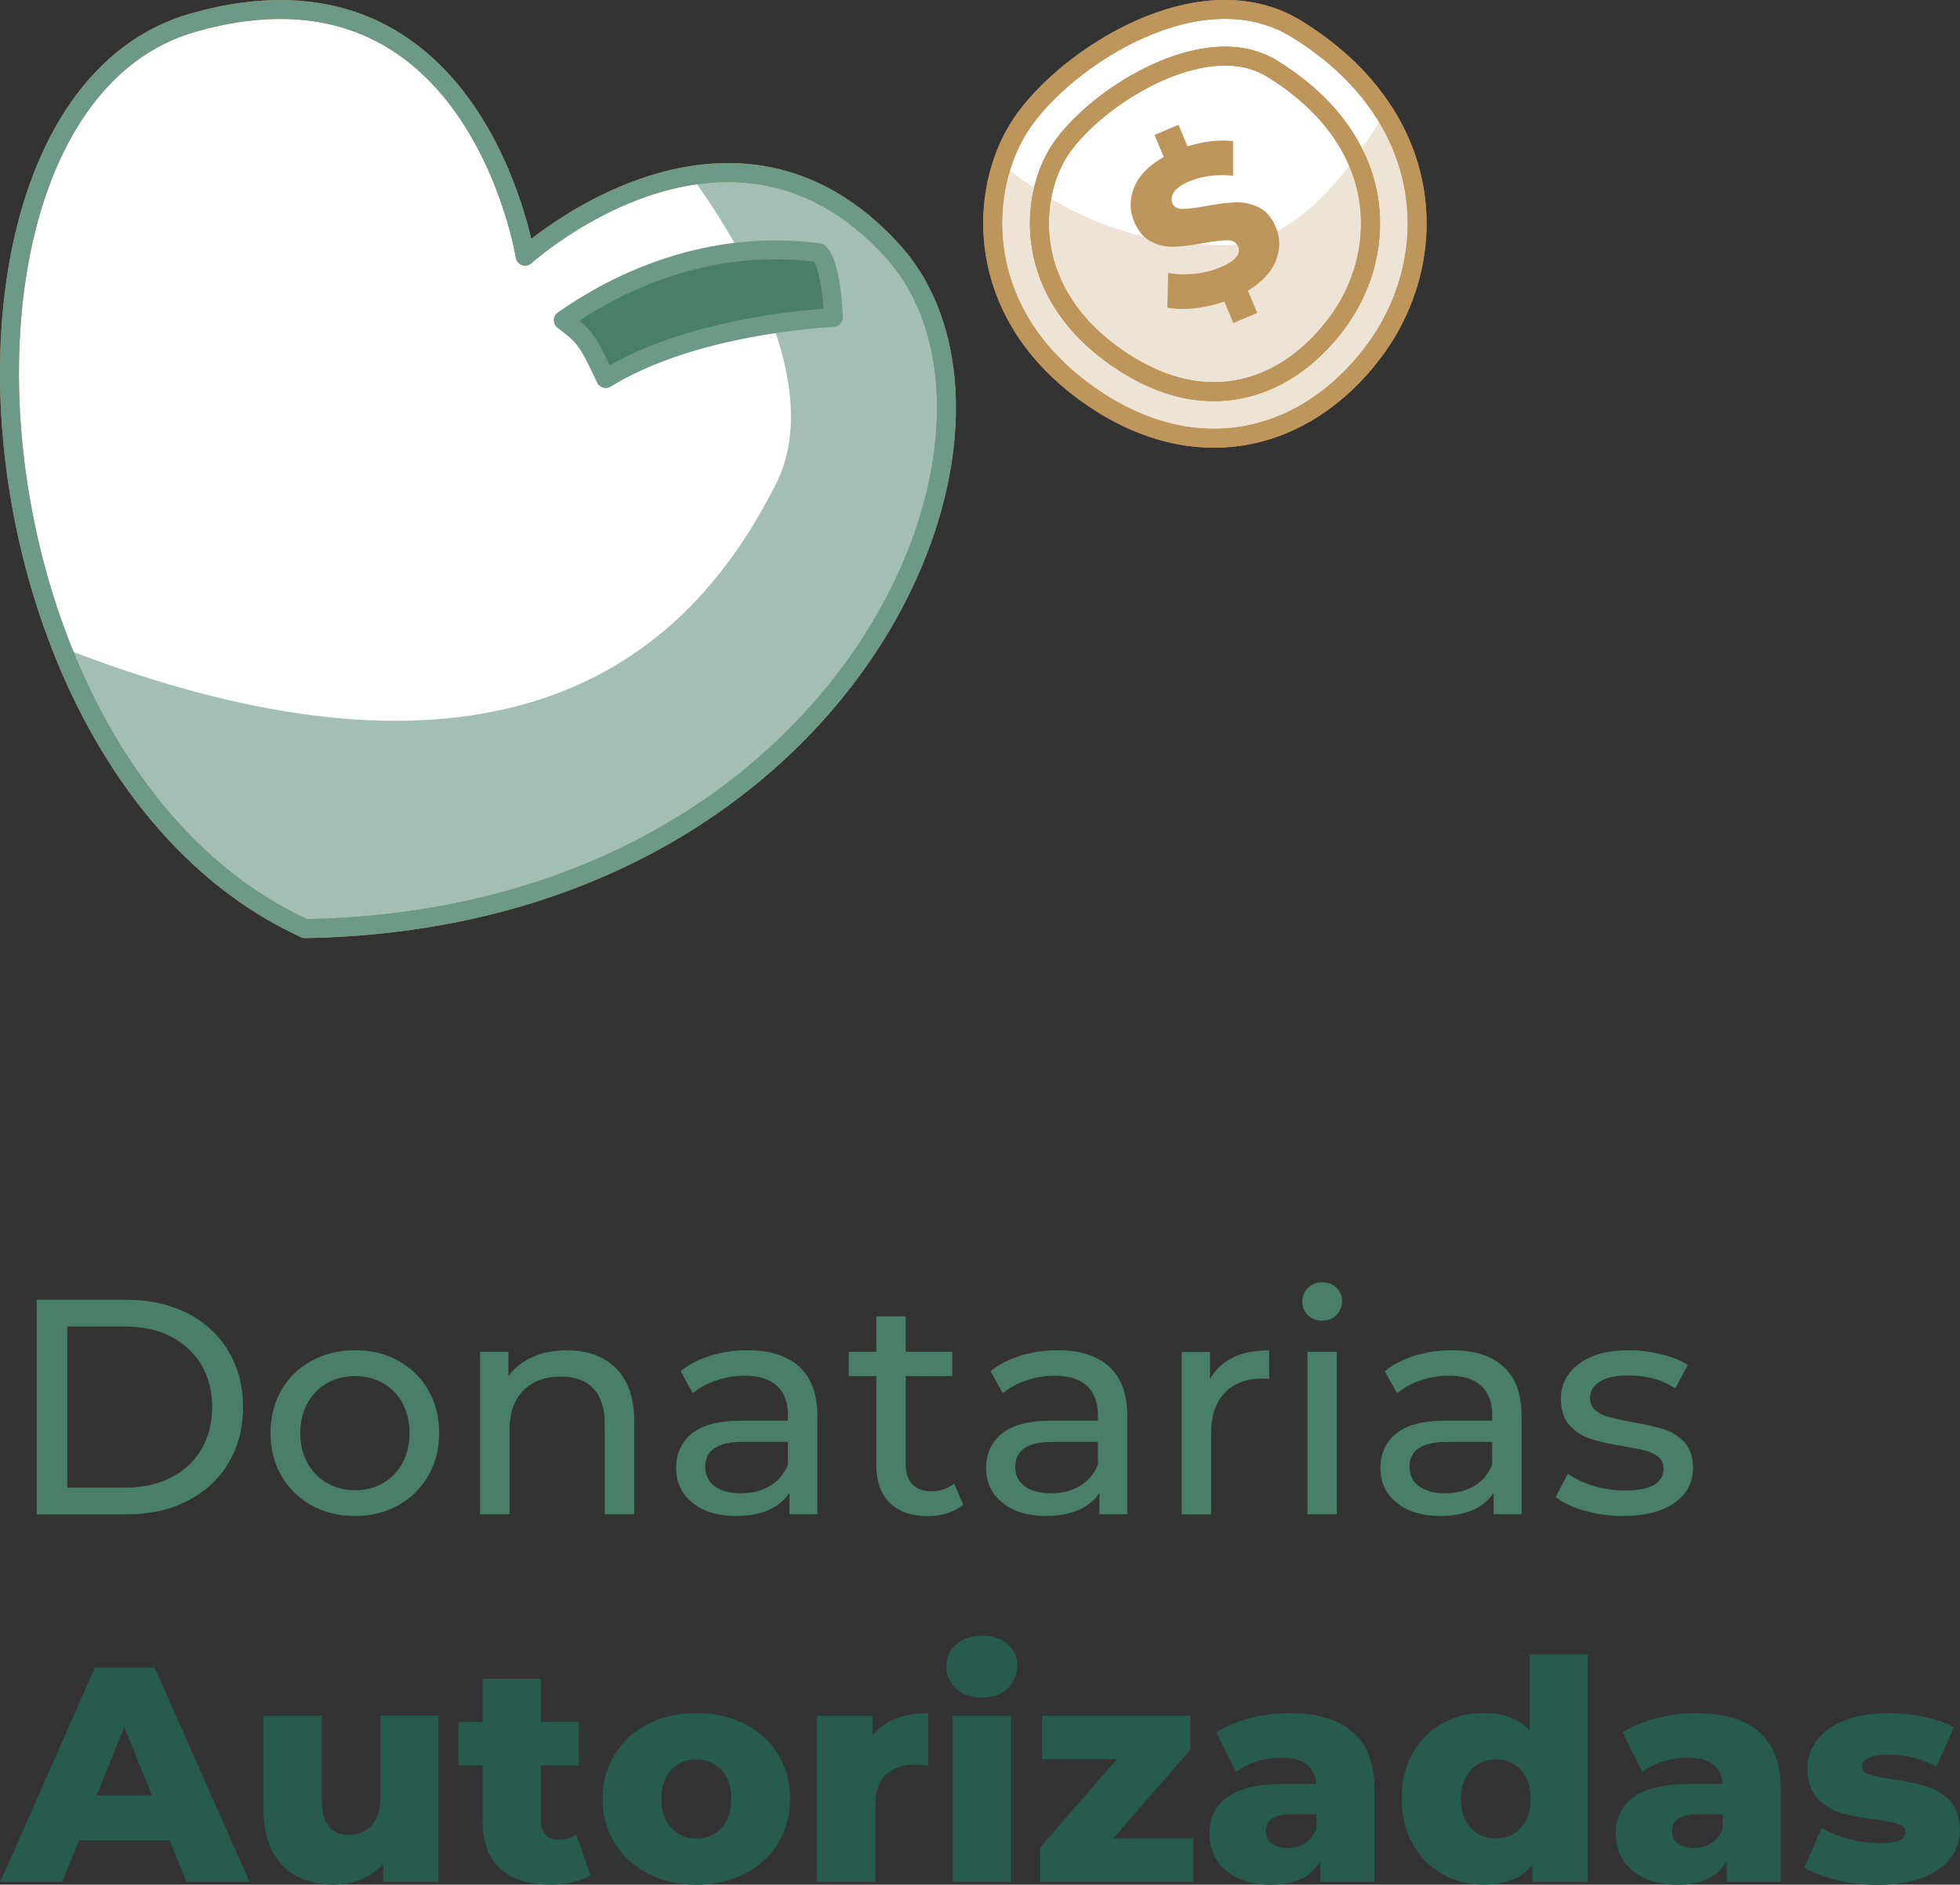 <?xml version="1.0" encoding="UTF-8"?>
<svg xmlns="http://www.w3.org/2000/svg" viewBox="0 0 155.49 149.49">
  <rect x="0" y="0" width="155.49" height="149.49" fill="#333333" stroke="none"/>
  <defs>
    <style>
      .cls-1, .cls-2 {
        fill: #497f6a;
      }

      .cls-3 {
        stroke: #6d9988;
      }

      .cls-3, .cls-4, .cls-5 {
        stroke-linecap: round;
        stroke-linejoin: round;
        stroke-width: 1.5px;
      }

      .cls-3, .cls-5 {
        fill: none;
      }

      .cls-4 {
        fill: #fff;
      }

      .cls-4, .cls-5 {
        stroke: #be955b;
      }

      .cls-6 {
        isolation: isolate;
      }

      .cls-7, .cls-8 {
        fill: #be955b;
      }

      .cls-8 {
        opacity: .25;
      }

      .cls-8, .cls-2 {
        mix-blend-mode: multiply;
      }

      .cls-2 {
        opacity: .5;
      }

      .cls-9 {
        fill: #265b4d;
      }
    </style>
  </defs>
  <g class="cls-6">
    <g id="Capa_2" data-name="Capa 2">
      <g id="TRAZO">
        <g>
          <path class="cls-4" d="M24.18,73.65c-9.02-4.13-15.48-12.58-19.3-22.3C-2.97,31.39.3,6.05,15.34,1.79c22.36-6.35,26.32,18.53,26.32,18.53,0,0,5.75-5.2,13.14-6.39,5-.81,10.74.21,15.96,5.92,12.93,14.13-3.29,53.08-46.58,53.81Z"/>
          <path class="cls-2" d="M24.18,73.65c-9.02-4.13-15.48-12.58-19.3-22.3,38.68,15.12,51.48-2.81,56.64-12.88,4.14-8.08-3.24-19.76-6.72-24.55,5-.81,10.74.21,15.96,5.92,12.93,14.13-3.29,53.08-46.58,53.81Z"/>
          <path class="cls-1" d="M65.86,22.52c.11.68.21,1.55.25,2.65-5.62.39-12.87,1.68-18.06,4.86-.72-1.52-1.12-2.33-1.55-2.94-.44-.61-.92-1.01-1.82-1.69,5.38-3.76,12.43-6.39,20.29-5.35,0,0,.54.35.89,2.46Z"/>
          <path class="cls-2" d="M65.86,22.52c-8.25-.43-15.37,2.48-19.36,4.57-.44-.61-.92-1.01-1.82-1.69,5.38-3.76,12.43-6.39,20.29-5.35,0,0,.54.35.89,2.46Z"/>
          <path class="cls-3" d="M24.18,73.65c-9.02-4.13-15.48-12.58-19.3-22.3C-2.97,31.39.3,6.05,15.34,1.79c22.36-6.35,26.32,18.53,26.32,18.53,0,0,5.75-5.2,13.14-6.39,5-.81,10.74.21,15.96,5.92,12.93,14.13-3.29,53.08-46.58,53.81Z"/>
          <path class="cls-3" d="M65.86,22.52c.11.68.21,1.55.25,2.65-5.62.39-12.87,1.68-18.06,4.86-.72-1.52-1.12-2.33-1.55-2.94-.44-.61-.92-1.01-1.82-1.69,5.38-3.76,12.43-6.39,20.29-5.35,0,0,.54.35.89,2.46Z"/>
          <path class="cls-4" d="M109.82,8.94c-1.54-2.43-3.81-4.69-6.92-6.62-7.69-4.76-18.41,2.32-21.87,7.5-.62.93-1.15,2.01-1.53,3.18-1.76,5.33-.72,12.67,6.37,17.96,8.65,6.45,17.64,4.21,23.11-3.08,3.95-5.26,4.86-12.65.84-18.95ZM106.03,25.67c-3.35,4.46-7.98,6.28-12.71,4.99-1.75-.48-3.51-1.37-5.24-2.66-5.25-3.92-6.16-8.93-5.37-12.66.28-1.36.79-2.55,1.4-3.46,2.54-3.8,9.86-8.6,15.11-7.17.61.17,1.2.42,1.74.76,3.1,1.92,5.34,4.31,6.59,7,.45.95.77,1.95.97,2.98.66,3.51-.25,7.24-2.49,10.23Z"/>
          <path class="cls-4" d="M106.03,25.67c-3.35,4.46-7.98,6.28-12.71,4.99-1.75-.48-3.51-1.37-5.24-2.66-7.17-5.35-6.24-12.72-3.98-16.12,2.54-3.8,9.86-8.6,15.11-7.17.61.17,1.2.42,1.74.76,4.21,2.6,6.82,6.05,7.56,9.98.66,3.51-.25,7.24-2.49,10.23Z"/>
          <path class="cls-7" d="M101.22,20.68c-.36.9-1.1,1.69-2.22,2.38l.74,1.76-1.9.8-.71-1.7c-.82.28-1.62.46-2.42.54-.8.08-1.5.06-2.1-.06l.06-2.75c.63.12,1.32.14,2.06.07.74-.07,1.43-.24,2.06-.51,1.21-.5,1.68-1.06,1.43-1.66-.13-.32-.4-.48-.81-.49-.41,0-1.03.06-1.86.21-.91.17-1.69.27-2.34.3-.65.03-1.27-.1-1.86-.39-.59-.29-1.05-.82-1.37-1.59-.38-.91-.38-1.83,0-2.75.38-.92,1.16-1.72,2.34-2.39l-.73-1.75,1.9-.8.72,1.71c.63-.2,1.25-.34,1.87-.41.62-.07,1.2-.07,1.74,0v2.74c-1.29-.13-2.43.02-3.43.43-.62.26-1.04.54-1.25.85-.21.3-.25.61-.13.9.12.3.39.45.79.45.4,0,1.01-.07,1.83-.22.92-.17,1.7-.27,2.34-.3.64-.03,1.26.1,1.86.38.59.28,1.05.8,1.38,1.58.37.88.37,1.77,0,2.67Z"/>
          <path class="cls-8" d="M108.98,27.89c-5.47,7.29-14.46,9.53-23.11,3.08-7.1-5.29-8.13-12.64-6.37-17.96,1.07.88,2.14,1.66,3.21,2.33,4.68,2.98,9.31,4.1,14.45,4.11,4.18,0,7.75-3.35,10.39-6.98.86-1.18,1.62-2.39,2.28-3.53,4.02,6.3,3.11,13.69-.84,18.95Z"/>
          <path class="cls-5" d="M109.82,8.94c-1.54-2.43-3.81-4.69-6.92-6.62-7.69-4.76-18.41,2.32-21.87,7.5-.62.93-1.15,2.01-1.53,3.18-1.76,5.33-.72,12.67,6.37,17.96,8.65,6.45,17.64,4.21,23.11-3.08,3.95-5.26,4.86-12.65.84-18.95ZM106.03,25.67c-3.35,4.46-7.98,6.28-12.71,4.99-1.75-.48-3.51-1.37-5.24-2.66-5.25-3.92-6.16-8.93-5.37-12.66.28-1.36.79-2.55,1.4-3.46,2.54-3.8,9.86-8.6,15.11-7.17.61.17,1.2.42,1.74.76,3.1,1.92,5.34,4.31,6.59,7,.45.95.77,1.95.97,2.98.66,3.51-.25,7.24-2.49,10.23Z"/>
          <g>
            <path class="cls-1" d="M2.91,103.1h7.17c1.8,0,3.39.36,4.79,1.07,1.39.71,2.48,1.71,3.25,3,.77,1.29,1.16,2.77,1.16,4.44s-.39,3.15-1.16,4.44-1.85,2.29-3.25,3c-1.39.71-2.99,1.07-4.79,1.07H2.91v-17.01ZM9.93,118c1.38,0,2.59-.27,3.63-.8,1.05-.53,1.85-1.28,2.42-2.25.57-.96.85-2.08.85-3.34s-.28-2.38-.85-3.34c-.57-.96-1.37-1.71-2.42-2.25-1.04-.53-2.26-.8-3.63-.8h-4.59v12.78h4.59Z"/>
            <path class="cls-1" d="M24.71,119.4c-1.02-.57-1.82-1.35-2.39-2.35-.58-1-.86-2.13-.86-3.39s.29-2.39.86-3.39,1.37-1.77,2.39-2.33c1.02-.56,2.17-.84,3.45-.84s2.43.28,3.44.84c1.01.56,1.81,1.34,2.38,2.33s.86,2.13.86,3.39-.29,2.39-.86,3.39c-.58,1-1.37,1.78-2.38,2.35-1.01.57-2.16.85-3.44.85s-2.43-.28-3.45-.85ZM30.39,117.64c.66-.38,1.17-.92,1.54-1.6.37-.69.56-1.48.56-2.37s-.19-1.68-.56-2.37c-.37-.69-.89-1.22-1.54-1.59-.66-.37-1.4-.56-2.22-.56s-1.57.19-2.22.56c-.66.37-1.17.9-1.56,1.59-.38.69-.57,1.48-.57,2.37s.19,1.68.57,2.37c.38.69.9,1.22,1.56,1.6.66.38,1.4.57,2.22.57s1.57-.19,2.22-.57Z"/>
            <path class="cls-1" d="M48.86,108.53c.96.95,1.45,2.34,1.45,4.17v7.41h-2.33v-7.15c0-1.25-.3-2.19-.9-2.82-.6-.63-1.46-.95-2.58-.95-1.26,0-2.26.37-2.99,1.11-.73.74-1.09,1.79-1.09,3.17v6.64h-2.33v-12.88h2.24v1.94c.47-.66,1.11-1.17,1.91-1.53.8-.36,1.71-.53,2.73-.53,1.64,0,2.94.47,3.9,1.42Z"/>
            <path class="cls-1" d="M63.42,108.42c.95.87,1.42,2.18,1.42,3.91v7.78h-2.21v-1.7c-.39.6-.95,1.06-1.67,1.37s-1.58.47-2.56.47c-1.44,0-2.6-.35-3.46-1.05-.87-.7-1.3-1.61-1.3-2.75s.41-2.05,1.24-2.73c.83-.69,2.14-1.03,3.94-1.03h3.69v-.46c0-1-.29-1.77-.88-2.31s-1.44-.8-2.58-.8c-.76,0-1.51.13-2.24.38-.73.25-1.34.59-1.85,1.01l-.97-1.75c.66-.53,1.46-.94,2.38-1.23.92-.28,1.9-.43,2.94-.43,1.78,0,3.15.44,4.1,1.31ZM61.1,117.86c.65-.4,1.12-.96,1.41-1.69v-1.8h-3.6c-1.98,0-2.96.66-2.96,1.99,0,.65.25,1.16.75,1.53.5.37,1.2.56,2.09.56s1.66-.2,2.31-.6Z"/>
            <path class="cls-1" d="M76.41,119.36c-.34.29-.76.51-1.26.67s-1.02.23-1.55.23c-1.3,0-2.3-.35-3.01-1.05-.71-.7-1.07-1.69-1.07-2.99v-7.07h-2.19v-1.92h2.19v-2.82h2.33v2.82h3.69v1.92h-3.69v6.98c0,.7.17,1.23.52,1.6.35.37.85.56,1.5.56.71,0,1.32-.2,1.82-.61l.73,1.68Z"/>
            <path class="cls-1" d="M88.01,108.42c.95.87,1.42,2.18,1.42,3.91v7.78h-2.21v-1.7c-.39.6-.95,1.06-1.67,1.37s-1.58.47-2.56.47c-1.44,0-2.6-.35-3.46-1.05-.87-.7-1.3-1.61-1.3-2.75s.41-2.05,1.24-2.73c.83-.69,2.14-1.03,3.94-1.03h3.69v-.46c0-1-.29-1.77-.88-2.31s-1.44-.8-2.58-.8c-.76,0-1.51.13-2.24.38-.73.25-1.34.59-1.85,1.01l-.97-1.75c.66-.53,1.46-.94,2.38-1.23.92-.28,1.9-.43,2.94-.43,1.78,0,3.15.44,4.1,1.31ZM85.69,117.86c.65-.4,1.12-.96,1.41-1.69v-1.8h-3.6c-1.98,0-2.96.66-2.96,1.99,0,.65.25,1.16.75,1.53.5.37,1.2.56,2.09.56s1.66-.2,2.31-.6Z"/>
            <path class="cls-1" d="M97.79,107.69c.79-.39,1.76-.58,2.89-.58v2.26c-.13-.02-.31-.02-.54-.02-1.26,0-2.26.38-2.98,1.13-.72.75-1.08,1.83-1.08,3.22v6.42h-2.33v-12.88h2.24v2.16c.4-.75,1-1.31,1.8-1.7Z"/>
            <path class="cls-1" d="M103.76,104.31c-.3-.29-.45-.65-.45-1.07s.15-.78.45-1.08c.3-.3.68-.45,1.13-.45s.83.14,1.13.43c.3.28.45.64.45,1.06s-.15.81-.45,1.11c-.3.3-.68.45-1.13.45s-.83-.15-1.13-.44ZM103.72,107.23h2.33v12.88h-2.33v-12.88Z"/>
            <path class="cls-1" d="M119.29,108.42c.95.87,1.42,2.18,1.42,3.91v7.78h-2.21v-1.7c-.39.6-.95,1.06-1.67,1.37s-1.58.47-2.56.47c-1.44,0-2.6-.35-3.46-1.05-.87-.7-1.3-1.61-1.3-2.75s.41-2.05,1.24-2.73c.83-.69,2.14-1.03,3.94-1.03h3.69v-.46c0-1-.29-1.77-.88-2.31s-1.44-.8-2.58-.8c-.76,0-1.51.13-2.24.38-.73.25-1.34.59-1.85,1.01l-.97-1.75c.66-.53,1.46-.94,2.38-1.23.92-.28,1.9-.43,2.94-.43,1.78,0,3.15.44,4.1,1.31ZM116.97,117.86c.65-.4,1.12-.96,1.41-1.69v-1.8h-3.6c-1.98,0-2.96.66-2.96,1.99,0,.65.25,1.16.75,1.53.5.37,1.2.56,2.09.56s1.66-.2,2.31-.6Z"/>
            <path class="cls-1" d="M125.69,119.83c-.97-.28-1.73-.64-2.28-1.08l.97-1.85c.57.41,1.26.73,2.07.97s1.63.36,2.46.36c2.04,0,3.06-.58,3.06-1.75,0-.39-.14-.7-.41-.92-.28-.23-.62-.39-1.03-.5-.41-.11-1-.22-1.76-.35-1.04-.16-1.88-.35-2.54-.56-.66-.21-1.22-.57-1.69-1.07-.47-.5-.71-1.21-.71-2.11,0-1.17.49-2.1,1.46-2.81s2.28-1.06,3.91-1.06c.86,0,1.72.11,2.58.32.86.21,1.56.49,2.12.85l-1,1.85c-1.05-.68-2.29-1.02-3.72-1.02-.99,0-1.74.16-2.26.49-.52.32-.78.75-.78,1.29,0,.42.15.75.44,1,.29.24.65.42,1.08.53.43.11,1.03.24,1.81.39,1.04.18,1.88.37,2.52.57.64.2,1.19.55,1.64,1.03.45.49.68,1.17.68,2.04,0,1.17-.5,2.09-1.49,2.78-1,.69-2.35,1.03-4.07,1.03-1.05,0-2.07-.14-3.04-.43Z"/>
            <path class="cls-9" d="M13.46,145.97h-7.19l-1.34,3.31H.02l7.51-17.01h4.74l7.53,17.01h-5.01l-1.34-3.31ZM12.05,142.42l-2.19-5.44-2.19,5.44h4.38Z"/>
            <path class="cls-9" d="M34.8,136.1v13.17h-4.4v-1.41c-.49.53-1.07.94-1.75,1.22-.68.28-1.4.41-2.16.41-1.7,0-3.06-.5-4.07-1.51-1.01-1-1.52-2.51-1.52-4.52v-7.36h4.62v6.61c0,.99.19,1.71.56,2.16.37.45.92.68,1.63.68s1.32-.26,1.79-.77c.46-.51.69-1.29.69-2.35v-6.34h4.62Z"/>
            <path class="cls-9" d="M46.85,148.74c-.39.24-.86.43-1.42.56-.56.13-1.16.19-1.79.19-1.72,0-3.04-.42-3.96-1.26-.92-.84-1.39-2.1-1.39-3.77v-4.42h-1.92v-3.45h1.92v-3.43h4.62v3.43h3.01v3.45h-3.01v4.38c0,.47.13.84.38,1.11.25.27.59.4,1.01.4.53,0,1-.14,1.41-.41l1.14,3.23Z"/>
            <path class="cls-9" d="M51.42,148.62c-1.13-.58-2.02-1.39-2.66-2.43-.64-1.04-.96-2.21-.96-3.52s.32-2.46.96-3.5c.64-1.04,1.52-1.84,2.65-2.42,1.12-.58,2.4-.86,3.83-.86s2.71.29,3.84.86c1.13.58,2.02,1.38,2.65,2.41.63,1.03.95,2.2.95,3.51s-.32,2.49-.95,3.52c-.63,1.04-1.52,1.85-2.65,2.43-1.13.58-2.42.88-3.84.88s-2.68-.29-3.82-.88ZM57.23,144.99c.52-.56.78-1.33.78-2.32s-.26-1.73-.78-2.28c-.52-.55-1.18-.83-1.99-.83s-1.47.28-1.99.83c-.52.55-.78,1.31-.78,2.28s.26,1.76.78,2.32,1.18.84,1.99.84,1.47-.28,1.99-.84Z"/>
            <path class="cls-9" d="M71.05,136.33c.75-.3,1.62-.45,2.59-.45v4.16c-.42-.05-.77-.07-1.04-.07-.99,0-1.76.27-2.32.8-.56.53-.84,1.35-.84,2.45v6.05h-4.62v-13.17h4.4v1.58c.47-.6,1.08-1.05,1.83-1.35Z"/>
            <path class="cls-9" d="M75.85,133.94c-.52-.47-.78-1.05-.78-1.75s.26-1.28.78-1.75c.52-.47,1.2-.7,2.04-.7s1.52.22,2.04.67c.52.45.78,1.02.78,1.71s-.26,1.33-.78,1.81c-.52.48-1.2.72-2.04.72s-1.52-.23-2.04-.7ZM75.58,136.1h4.62v13.17h-4.62v-13.17Z"/>
            <path class="cls-9" d="M94.66,145.82v3.45h-12.15v-2.72l6.1-7.02h-5.93v-3.43h11.74v2.7l-6.1,7.02h6.34Z"/>
            <path class="cls-9" d="M107.32,137.38c1.15,1,1.72,2.52,1.72,4.58v7.32h-4.3v-1.7c-.67,1.28-1.96,1.92-3.89,1.92-1.02,0-1.9-.18-2.65-.53s-1.31-.84-1.69-1.45c-.38-.61-.57-1.3-.57-2.08,0-1.25.48-2.22,1.43-2.9.96-.69,2.43-1.03,4.42-1.03h2.62c-.08-1.39-1.01-2.09-2.79-2.09-.63,0-1.27.1-1.92.3-.65.2-1.2.48-1.65.84l-1.56-3.14c.73-.49,1.62-.86,2.66-1.13,1.04-.27,2.09-.4,3.15-.4,2.19,0,3.86.5,5.01,1.49ZM103.55,146.19c.4-.26.7-.64.88-1.14v-1.14h-1.99c-1.34,0-2.02.45-2.02,1.34,0,.41.15.73.46.97.31.24.73.36,1.26.36s1-.13,1.41-.39Z"/>
            <path class="cls-9" d="M125.96,131.24v18.03h-4.4v-1.31c-.86,1.02-2.15,1.53-3.87,1.53-1.2,0-2.29-.28-3.28-.84-.99-.56-1.77-1.36-2.35-2.39-.57-1.04-.86-2.24-.86-3.6s.29-2.56.86-3.58c.58-1.03,1.36-1.82,2.35-2.37.99-.55,2.08-.83,3.28-.83,1.57,0,2.79.45,3.65,1.36v-6h4.62ZM120.64,144.99c.52-.56.78-1.33.78-2.32s-.25-1.73-.77-2.28c-.51-.55-1.17-.83-1.98-.83s-1.47.28-1.99.83c-.52.55-.78,1.31-.78,2.28s.26,1.76.78,2.32,1.18.84,1.99.84,1.45-.28,1.97-.84Z"/>
            <path class="cls-9" d="M139.55,137.38c1.15,1,1.73,2.52,1.73,4.58v7.32h-4.3v-1.7c-.66,1.28-1.96,1.92-3.89,1.92-1.02,0-1.9-.18-2.65-.53-.75-.36-1.31-.84-1.69-1.45-.38-.61-.57-1.3-.57-2.08,0-1.25.48-2.22,1.43-2.9.96-.69,2.43-1.03,4.42-1.03h2.62c-.08-1.39-1.01-2.09-2.79-2.09-.63,0-1.27.1-1.92.3-.65.2-1.2.48-1.65.84l-1.55-3.14c.73-.49,1.62-.86,2.66-1.13,1.04-.27,2.09-.4,3.15-.4,2.19,0,3.86.5,5.01,1.49ZM135.78,146.19c.41-.26.7-.64.88-1.14v-1.14h-1.99c-1.34,0-2.02.45-2.02,1.34,0,.41.15.73.46.97.31.24.73.36,1.26.36s1-.13,1.41-.39Z"/>
            <path class="cls-9" d="M145.72,149.12c-1.07-.25-1.93-.58-2.58-.98l1.38-3.16c.6.37,1.31.67,2.14.89.83.22,1.64.33,2.45.33.75,0,1.28-.08,1.59-.23.32-.15.47-.38.47-.67s-.19-.5-.57-.62c-.38-.12-.98-.24-1.81-.35-1.05-.13-1.95-.3-2.69-.51-.74-.21-1.37-.6-1.91-1.17-.53-.57-.8-1.36-.8-2.38,0-.84.25-1.59.75-2.25.5-.66,1.23-1.17,2.2-1.56.96-.38,2.12-.57,3.46-.57.96,0,1.9.1,2.84.29.94.19,1.73.47,2.36.83l-1.38,3.14c-1.17-.65-2.43-.97-3.79-.97-.73,0-1.26.09-1.6.26-.34.17-.51.39-.51.67,0,.31.19.52.56.64.37.12.99.25,1.85.38,1.08.16,1.98.35,2.7.56.71.21,1.33.6,1.86,1.15.53.56.79,1.34.79,2.35,0,.83-.25,1.57-.75,2.22-.5.66-1.24,1.17-2.22,1.54s-2.16.56-3.54.56c-1.1,0-2.19-.13-3.26-.38Z"/>
          </g>
        </g>
      </g>
    </g>
  </g>
</svg>